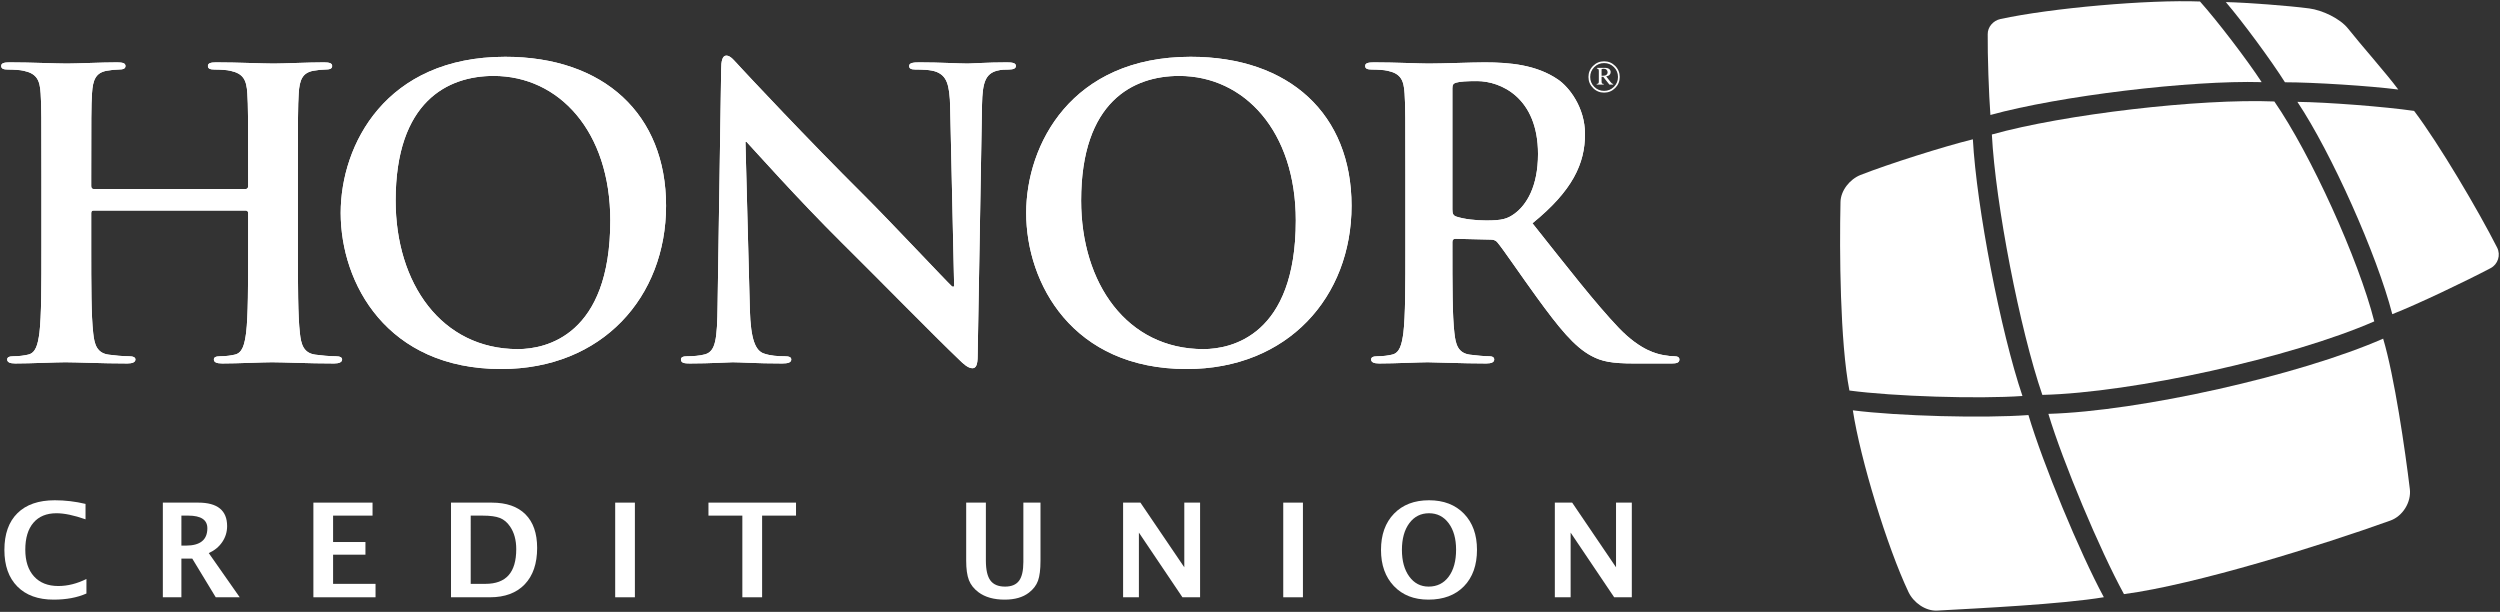 <?xml version="1.0" encoding="utf-8"?>
<!-- Generator: Adobe Illustrator 23.0.1, SVG Export Plug-In . SVG Version: 6.00 Build 0)  -->
<svg version="1.1" id="Layer_1" xmlns="http://www.w3.org/2000/svg" xmlns:xlink="http://www.w3.org/1999/xlink" x="0px" y="0px"
	 viewBox="0 0 1027.654 251.502" style="enable-background:new 0 0 1027.654 251.502;" xml:space="preserve">
<rect x="0" y="0" width="1027.654" height="251.502" fill="#333333" stroke="none"/>
<style type="text/css">
	.st0{fill:#FFFFFF;}
</style>
<path class="st0" d="M35.529,243.969c-3.768,1.677-8.262,2.517-13.484,2.517c-6.378,0-11.348-1.794-14.908-5.391
	c-3.558-3.591-5.333-8.6-5.333-15.035c0-6.55,1.791-11.593,5.375-15.124c3.584-3.534,8.698-5.297,15.336-5.297
	c4.238,0,8.458,0.495,12.644,1.497v6.336c-4.747-1.662-8.727-2.498-11.931-2.498c-4.103,0-7.263,1.301-9.491,3.905
	c-2.224,2.6-3.339,6.295-3.339,11.08c0,4.696,1.198,8.359,3.586,10.985c2.398,2.634,5.723,3.946,9.979,3.946
	c3.824,0,7.677-0.96,11.567-2.892L35.529,243.969L35.529,243.969z"/>
<path class="st0" d="M66.939,245.519v-38.911h14.567c7.9,0,11.853,3.219,11.853,9.654c0,2.401-0.667,4.585-2.011,6.558
	c-1.339,1.97-3.183,3.482-5.531,4.533l12.722,18.166h-9.858L79.03,229.61h-4.465v15.909H66.939z M74.564,224.278h1.864
	c5.871,0,8.807-2.378,8.807-7.121c0-3.474-2.621-5.207-7.857-5.207h-2.814C74.564,211.95,74.564,224.278,74.564,224.278z"/>
<polygon class="st0" points="128.823,245.519 128.823,206.608 153.136,206.608 153.136,211.951 136.919,211.951 136.919,222.804 
	150.22,222.804 150.22,228.008 136.919,228.008 136.919,240 154.37,240 154.37,245.519 "/>
<path class="st0" d="M185.391,245.519v-38.911h16.743c6.03,0,10.65,1.603,13.853,4.803c3.21,3.199,4.813,7.812,4.813,13.84
	c0,6.412-1.703,11.394-5.102,14.946c-3.398,3.545-8.153,5.321-14.272,5.321L185.391,245.519L185.391,245.519z M193.489,240h6.043
	c4.26,0,7.433-1.183,9.531-3.539c2.093-2.356,3.145-5.935,3.145-10.737c0-3.714-0.843-6.806-2.529-9.278
	c-1.152-1.7-2.545-2.881-4.178-3.524c-1.628-0.648-4.004-0.971-7.123-0.971h-4.888V240H193.489z"/>
<rect x="252.881" y="206.608" class="st0" width="8.097" height="38.911"/>
<polygon class="st0" points="305.153,245.519 305.153,211.951 291.221,211.951 291.221,206.608 327.211,206.608 327.211,211.951 
	313.273,211.951 313.273,245.519 "/>
<path class="st0" d="M397.162,206.608h8.095v23.847c0,3.768,0.622,6.487,1.866,8.162c1.246,1.673,3.252,2.513,6.02,2.513
	c2.649,0,4.562-0.8,5.745-2.395c1.184-1.59,1.776-4.156,1.776-7.706v-24.421h7.043v23.899c0,3.595-0.342,6.33-1.026,8.214
	c-0.683,1.887-1.928,3.523-3.728,4.899c-2.474,1.919-5.799,2.867-9.965,2.867c-4.473,0-8.058-1.018-10.78-3.047
	c-1.874-1.403-3.185-3.061-3.927-4.982c-0.746-1.917-1.118-4.595-1.118-8.033L397.162,206.608L397.162,206.608z"/>
<polygon class="st0" points="461.662,245.519 461.662,206.608 468.786,206.608 486.819,233.191 486.819,206.608 493.308,206.608 
	493.308,245.519 486.056,245.519 468.157,218.936 468.157,245.519 "/>
<rect x="527.495" y="206.608" class="st0" width="8.089" height="38.911"/>
<path class="st0" d="M587.155,246.486c-5.911,0-10.632-1.853-14.173-5.568c-3.535-3.717-5.306-8.667-5.306-14.857
	c0-6.249,1.779-11.217,5.336-14.898c3.561-3.681,8.36-5.522,14.406-5.522c6.011,0,10.798,1.841,14.368,5.522
	c3.559,3.681,5.347,8.618,5.347,14.823c0,6.346-1.788,11.347-5.347,15.007C598.216,244.658,593.341,246.486,587.155,246.486
	 M587.256,241.129c3.473,0,6.218-1.366,8.245-4.086c2.027-2.728,3.039-6.419,3.039-11.087c0-4.521-1.021-8.149-3.048-10.88
	c-2.037-2.735-4.728-4.1-8.074-4.1c-3.382,0-6.084,1.365-8.109,4.1c-2.018,2.732-3.034,6.386-3.034,10.96
	c0,4.539,1.006,8.189,3.025,10.955C581.304,239.748,583.965,241.129,587.256,241.129"/>
<polygon class="st0" points="639.134,245.519 639.134,206.608 646.257,206.608 664.289,233.191 664.289,206.608 670.776,206.608 
	670.776,245.519 663.525,245.519 645.625,218.936 645.625,245.519 "/>
<path class="st0" d="M101.014,77.697c0.493,0,0.985-0.325,0.985-1.144v-3.442c0-24.879,0-29.465-0.329-34.703
	c-0.329-5.566-1.638-8.184-7.038-9.329c-1.313-0.328-4.094-0.495-6.387-0.495c-1.801,0-2.781-0.325-2.781-1.47
	s1.144-1.473,3.437-1.473c8.839,0,19.152,0.487,23.576,0.487c3.929,0,14.24-0.487,20.626-0.487c2.29,0,3.435,0.328,3.435,1.473
	s-0.983,1.47-2.945,1.47c-1.309,0-2.782,0.167-4.745,0.495c-4.424,0.819-5.73,3.601-6.061,9.329
	c-0.327,5.237-0.327,9.824-0.327,34.703v28.814c0,15.061,0,27.994,0.817,35.035c0.494,4.587,1.476,8.182,6.388,8.835
	c2.289,0.329,5.889,0.657,8.346,0.657c1.802,0,2.618,0.499,2.618,1.313c0,1.144-1.307,1.641-3.269,1.641
	c-10.644,0-20.955-0.497-25.54-0.497c-3.767,0-14.081,0.497-20.463,0.497c-2.292,0-3.439-0.497-3.439-1.641
	c0-0.814,0.658-1.313,2.62-1.313c2.457,0,4.419-0.327,5.894-0.657c3.275-0.653,4.091-4.248,4.746-9.005
	C102,129.919,102,116.986,102,101.925V87.522c0-0.658-0.492-0.98-0.985-0.98H38.478c-0.484,0-0.981,0.161-0.981,0.98v14.403
	c0,15.061,0,27.994,0.822,35.035c0.489,4.587,1.469,8.182,6.38,8.835c2.296,0.329,5.898,0.657,8.353,0.657
	c1.797,0,2.619,0.499,2.619,1.313c0,1.144-1.312,1.641-3.275,1.641c-10.641,0-20.952-0.497-25.539-0.497
	c-3.764,0-14.078,0.497-20.625,0.497c-2.13,0-3.272-0.497-3.272-1.641c0-0.814,0.653-1.313,2.619-1.313
	c2.45,0,4.417-0.327,5.89-0.657c3.276-0.653,4.095-4.248,4.75-9.005c0.818-6.871,0.818-19.804,0.818-34.865V73.111
	c0-24.879,0-29.465-0.327-34.703c-0.33-5.566-1.642-8.184-7.042-9.332c-1.31-0.325-4.089-0.492-6.382-0.492
	c-1.805,0-2.786-0.325-2.786-1.47s1.148-1.473,3.441-1.473c8.838,0,19.151,0.487,23.572,0.487c3.931,0,14.241-0.487,20.625-0.487
	c2.293,0,3.439,0.328,3.439,1.473s-0.98,1.47-2.949,1.47c-1.308,0-2.778,0.167-4.746,0.495c-4.423,0.819-5.732,3.601-6.06,9.329
	c-0.326,5.237-0.326,9.824-0.326,34.703v3.442c0,0.819,0.496,1.144,0.981,1.144H101.014z"/>
<path class="st0" d="M101.014,77.697c0.493,0,0.985-0.325,0.985-1.144v-3.442c0-24.879,0-29.465-0.329-34.703
	c-0.329-5.566-1.638-8.184-7.038-9.329c-1.313-0.328-4.094-0.495-6.387-0.495c-1.801,0-2.781-0.325-2.781-1.47
	s1.144-1.473,3.437-1.473c8.839,0,19.152,0.487,23.576,0.487c3.929,0,14.24-0.487,20.626-0.487c2.29,0,3.435,0.328,3.435,1.473
	s-0.983,1.47-2.945,1.47c-1.309,0-2.782,0.167-4.745,0.495c-4.424,0.819-5.73,3.601-6.061,9.329
	c-0.327,5.237-0.327,9.824-0.327,34.703v28.814c0,15.061,0,27.994,0.817,35.035c0.494,4.587,1.476,8.182,6.388,8.835
	c2.289,0.329,5.889,0.657,8.346,0.657c1.802,0,2.618,0.499,2.618,1.313c0,1.144-1.307,1.641-3.269,1.641
	c-10.644,0-20.955-0.497-25.54-0.497c-3.767,0-14.081,0.497-20.463,0.497c-2.292,0-3.439-0.497-3.439-1.641
	c0-0.814,0.658-1.313,2.62-1.313c2.457,0,4.419-0.327,5.894-0.657c3.275-0.653,4.091-4.248,4.746-9.005
	C102,129.919,102,116.986,102,101.925V87.522c0-0.658-0.492-0.98-0.985-0.98H38.478c-0.484,0-0.981,0.161-0.981,0.98v14.403
	c0,15.061,0,27.994,0.822,35.035c0.489,4.587,1.469,8.182,6.38,8.835c2.296,0.329,5.898,0.657,8.353,0.657
	c1.797,0,2.619,0.499,2.619,1.313c0,1.144-1.312,1.641-3.275,1.641c-10.641,0-20.952-0.497-25.539-0.497
	c-3.764,0-14.078,0.497-20.625,0.497c-2.13,0-3.272-0.497-3.272-1.641c0-0.814,0.653-1.313,2.619-1.313
	c2.45,0,4.417-0.327,5.89-0.657c3.276-0.653,4.095-4.248,4.75-9.005c0.818-6.871,0.818-19.804,0.818-34.865V73.111
	c0-24.879,0-29.465-0.327-34.703c-0.33-5.566-1.642-8.184-7.042-9.332c-1.31-0.325-4.089-0.492-6.382-0.492
	c-1.805,0-2.786-0.325-2.786-1.47s1.148-1.473,3.441-1.473c8.838,0,19.151,0.487,23.572,0.487c3.931,0,14.241-0.487,20.625-0.487
	c2.293,0,3.439,0.328,3.439,1.473s-0.98,1.47-2.949,1.47c-1.308,0-2.778,0.167-4.746,0.495c-4.423,0.819-5.732,3.601-6.06,9.329
	c-0.326,5.237-0.326,9.824-0.326,34.703v3.442c0,0.819,0.496,1.144,0.981,1.144H101.014z"/>
<path class="st0" d="M140.043,87.522c0-27.993,18.498-64.174,67.608-64.174c40.764,0,66.14,23.737,66.14,61.226
	c0,37.487-26.195,67.115-67.778,67.115C159.032,151.689,140.043,116.495,140.043,87.522 M250.869,90.632
	c0-36.67-21.117-59.424-47.965-59.424c-18.823,0-40.271,10.474-40.271,51.236c0,34.051,18.83,61.066,50.259,61.066
	C224.345,143.51,250.869,137.942,250.869,90.632"/>
<path class="st0" d="M140.043,87.522c0-27.993,18.498-64.174,67.608-64.174c40.764,0,66.14,23.737,66.14,61.226
	c0,37.487-26.195,67.115-67.778,67.115C159.032,151.689,140.043,116.495,140.043,87.522z M250.869,90.632
	c0-36.67-21.117-59.424-47.965-59.424c-18.823,0-40.271,10.474-40.271,51.236c0,34.051,18.83,61.066,50.259,61.066
	C224.345,143.51,250.869,137.942,250.869,90.632z"/>
<path class="st0" d="M308.233,127.139c0.328,12.764,2.456,17.02,5.727,18.164c2.785,0.983,5.895,1.149,8.513,1.149
	c1.804,0,2.784,0.325,2.784,1.313c0,1.31-1.477,1.641-3.766,1.641c-10.64,0-17.187-0.497-20.301-0.497
	c-1.471,0-9.162,0.497-17.675,0.497c-2.129,0-3.605-0.17-3.605-1.641c0-0.987,0.984-1.313,2.622-1.313
	c2.127,0,5.073-0.165,7.365-0.814c4.257-1.317,4.91-6.055,5.073-20.305l1.476-96.914c0-3.271,0.488-5.561,2.126-5.561
	c1.803,0,3.277,2.128,6.06,5.074c1.963,2.127,26.844,28.814,50.747,52.55c11.131,11.129,33.229,34.705,36.016,37.321h0.819
	l-1.637-73.499c-0.166-9.983-1.639-13.095-5.567-14.735c-2.455-0.983-6.385-0.983-8.676-0.983c-1.964,0-2.618-0.488-2.618-1.47
	c0-1.31,1.797-1.473,4.256-1.473c8.513,0,16.37,0.487,19.807,0.487c1.802,0,8.022-0.487,16.038-0.487
	c2.133,0,3.774,0.163,3.774,1.473c0,0.982-0.988,1.47-2.949,1.47c-1.637,0-2.949,0-4.913,0.495
	c-4.585,1.311-5.892,4.747-6.06,13.916l-1.796,103.291c0,3.606-0.657,5.077-2.134,5.077c-1.8,0-3.761-1.801-5.563-3.599
	c-10.314-9.822-31.269-31.269-48.292-48.13c-17.844-17.678-36.017-38.147-38.961-41.254h-0.495L308.233,127.139z"/>
<path class="st0" d="M308.233,127.139c0.328,12.764,2.457,17.02,5.727,18.164c2.785,0.983,5.895,1.149,8.513,1.149
	c1.804,0,2.784,0.325,2.784,1.313c0,1.31-1.477,1.641-3.766,1.641c-10.64,0-17.187-0.497-20.301-0.497
	c-1.471,0-9.162,0.497-17.675,0.497c-2.129,0-3.605-0.17-3.605-1.641c0-0.987,0.984-1.313,2.622-1.313
	c2.127,0,5.073-0.165,7.365-0.814c4.257-1.317,4.91-6.055,5.075-20.305l1.474-96.914c0-3.271,0.491-5.561,2.126-5.561
	c1.803,0,3.277,2.128,6.06,5.074c1.963,2.127,26.844,28.814,50.747,52.55c11.131,11.129,33.229,34.705,36.016,37.321h0.819
	l-1.637-73.499c-0.166-9.983-1.639-13.095-5.567-14.735c-2.455-0.983-6.385-0.983-8.676-0.983c-1.964,0-2.618-0.488-2.618-1.47
	c0-1.31,1.797-1.473,4.256-1.473c8.513,0,16.37,0.487,19.807,0.487c1.802,0,8.022-0.487,16.038-0.487
	c2.133,0,3.774,0.163,3.774,1.473c0,0.982-0.988,1.47-2.949,1.47c-1.637,0-2.949,0-4.913,0.495
	c-4.585,1.311-5.892,4.747-6.06,13.916l-1.796,103.291c0,3.606-0.657,5.077-2.134,5.077c-1.8,0-3.761-1.801-5.563-3.599
	c-10.314-9.822-31.269-31.269-48.292-48.13c-17.844-17.678-36.017-38.147-38.961-41.254h-0.495L308.233,127.139z"/>
<path class="st0" d="M421.827,87.522c0-27.993,18.497-64.174,67.611-64.174c40.757,0,66.133,23.737,66.133,61.226
	c0,37.487-26.193,67.115-67.775,67.115C440.817,151.689,421.827,116.495,421.827,87.522 M532.651,90.632
	c0-36.67-21.116-59.424-47.964-59.424c-18.825,0-40.269,10.474-40.269,51.236c0,34.051,18.826,61.066,50.254,61.066
	C506.134,143.51,532.651,137.942,532.651,90.632"/>
<path class="st0" d="M421.827,87.522c0-27.993,18.497-64.174,67.611-64.174c40.757,0,66.133,23.737,66.133,61.226
	c0,37.487-26.193,67.115-67.775,67.115C440.817,151.689,421.827,116.495,421.827,87.522z M532.651,90.632
	c0-36.67-21.116-59.424-47.964-59.424c-18.825,0-40.269,10.474-40.269,51.236c0,34.051,18.826,61.066,50.254,61.066
	C506.134,143.51,532.651,137.942,532.651,90.632z"/>
<path class="st0" d="M577.703,73.111c0-24.879,0-29.465-0.333-34.703c-0.322-5.566-1.635-8.184-7.032-9.329
	c-1.31-0.328-4.093-0.495-6.389-0.495c-1.794,0-2.78-0.325-2.78-1.47s1.142-1.473,3.603-1.473c8.676,0,18.989,0.487,22.424,0.487
	c5.565,0,18.007-0.487,23.08-0.487c10.322,0,21.279,0.983,30.129,7.039c4.577,3.108,11.125,11.457,11.125,22.43
	c0,12.111-5.072,23.242-21.606,36.666c14.572,18.336,25.861,32.907,35.525,43.051c9.163,9.493,15.876,10.645,18.334,11.14
	c1.794,0.318,3.275,0.484,4.586,0.484c1.304,0,1.965,0.499,1.965,1.313c0,1.31-1.148,1.641-3.116,1.641h-15.549
	c-9.171,0-13.259-0.823-17.517-3.119c-7.041-3.759-13.255-11.458-22.424-24.061c-6.551-9.005-14.082-20.134-16.207-22.592
	c-0.82-0.98-1.803-1.148-2.948-1.148l-14.245-0.324c-0.82,0-1.31,0.324-1.31,1.307v2.292c0,15.226,0,28.158,0.817,35.029
	c0.493,4.757,1.476,8.352,6.386,9.005c2.458,0.329,6.053,0.657,8.018,0.657c1.313,0,1.974,0.499,1.974,1.313
	c0,1.144-1.148,1.641-3.279,1.641c-9.493,0-21.609-0.497-24.068-0.497c-3.107,0-13.421,0.497-19.972,0.497
	c-2.125,0-3.273-0.497-3.273-1.641c0-0.814,0.652-1.313,2.621-1.313c2.455,0,4.417-0.327,5.887-0.657
	c3.281-0.653,4.099-4.248,4.754-9.005c0.817-6.871,0.817-19.804,0.817-34.865V73.111H577.703z M597.02,86.047
	c0,1.799,0.325,2.456,1.476,2.944c3.435,1.146,8.351,1.64,12.441,1.64c6.542,0,8.673-0.654,11.621-2.785
	c4.916-3.599,9.658-11.131,9.658-24.552c0-23.246-15.392-29.957-25.047-29.957c-4.093,0-7.044,0.159-8.673,0.651
	c-1.151,0.331-1.476,0.98-1.476,2.292V86.047z"/>
<path class="st0" d="M577.703,73.111c0-24.879,0-29.465-0.333-34.703c-0.322-5.566-1.635-8.184-7.032-9.329
	c-1.31-0.328-4.093-0.495-6.389-0.495c-1.794,0-2.78-0.325-2.78-1.47s1.142-1.473,3.603-1.473c8.676,0,18.989,0.487,22.424,0.487
	c5.565,0,18.007-0.487,23.08-0.487c10.322,0,21.279,0.983,30.129,7.039c4.577,3.108,11.125,11.457,11.125,22.43
	c0,12.111-5.072,23.242-21.606,36.666c14.572,18.336,25.861,32.907,35.525,43.051c9.163,9.493,15.876,10.645,18.334,11.14
	c1.794,0.318,3.275,0.484,4.586,0.484c1.304,0,1.965,0.499,1.965,1.313c0,1.31-1.148,1.641-3.116,1.641h-15.549
	c-9.171,0-13.259-0.823-17.517-3.119c-7.041-3.759-13.255-11.458-22.424-24.061c-6.551-9.005-14.082-20.134-16.207-22.592
	c-0.82-0.98-1.803-1.148-2.948-1.148l-14.245-0.324c-0.82,0-1.31,0.324-1.31,1.307v2.292c0,15.226,0,28.158,0.817,35.029
	c0.493,4.757,1.476,8.352,6.386,9.005c2.458,0.329,6.053,0.657,8.018,0.657c1.313,0,1.974,0.499,1.974,1.313
	c0,1.144-1.148,1.641-3.279,1.641c-9.493,0-21.609-0.497-24.068-0.497c-3.107,0-13.421,0.497-19.972,0.497
	c-2.125,0-3.273-0.497-3.273-1.641c0-0.814,0.652-1.313,2.621-1.313c2.455,0,4.417-0.327,5.887-0.657
	c3.281-0.653,4.099-4.248,4.754-9.005c0.817-6.871,0.817-19.804,0.817-34.865V73.111H577.703z M597.02,86.047
	c0,1.799,0.325,2.456,1.476,2.944c3.435,1.146,8.351,1.64,12.441,1.64c6.542,0,8.673-0.654,11.621-2.785
	c4.916-3.599,9.658-11.131,9.658-24.552c0-23.246-15.392-29.957-25.047-29.957c-4.093,0-7.044,0.159-8.673,0.651
	c-1.151,0.331-1.476,0.98-1.476,2.292V86.047z"/>
<path class="st0" d="M990.594,201.054c-1.939-16.124-6.33-46.282-10.972-61.847c-34.378,15.082-100.087,29.838-137.617,30.915
	c5.984,19.82,21.125,55.933,31.079,74.095c29.376-3.865,81.65-20.204,109.533-30.24
	C987.688,212.153,991.232,206.409,990.594,201.054"/>
<path class="st0" d="M796.342,250.987c17.562-0.974,51.117-2.603,68.468-5.495c-9.936-18.366-25.044-54.871-30.996-74.879
	c-18.535,1.372-53.741,0.427-72.178-1.944c3.087,20.184,14.126,56.229,22.861,74.684
	C786.569,247.721,791.517,251.259,796.342,250.987"/>
<path class="st0" d="M756.557,82.999c-0.448,20.277-0.198,57.619,3.665,77.533c18.163,2.427,52.856,3.523,71.131,2.243
	c-8.989-26.514-18.848-77.558-20.385-105.511c-11.985,2.941-34.704,10.155-46.186,14.662
	C760.417,73.64,756.664,78.311,756.557,82.999"/>
<path class="st0" d="M934.895,41.712c-30.67-1.249-86.566,5.287-116.116,13.577c1.464,28.408,11.488,80.135,20.745,107.036
	c37.208-0.9,102.341-15.323,136.448-30.217C969.518,106.635,949.842,63.334,934.895,41.712"/>
<path class="st0" d="M983.382,129.15c10.562-4.146,30.343-13.628,40.386-18.909c3.057-1.606,4.267-5.399,2.7-8.481
	c-7.652-15.091-23.907-42.679-34.124-56.173c-12.125-1.75-35.719-3.581-47.974-3.715C958.369,62.837,977.093,104.736,983.382,129.15
	"/>
<path class="st0" d="M939.257,33.82c11.872,0.009,34.806,1.476,46.581,2.981c-4.89-6.596-15.517-18.559-20.602-25.006
	c-3.337-4.229-10.679-7.64-16.02-8.334c-8.649-1.125-25.555-2.408-34.269-2.603C921.755,8.788,933.694,24.969,939.257,33.82"/>
<path class="st0" d="M817.074,14.076c-0.086,8.4,0.46,24.811,1.106,33.183c28.34-7.821,82.118-14.329,111.504-13.494
	c-5.808-8.94-18.235-25.201-25.346-33.146c-21.373-0.817-61.175,2.682-82.083,7.213C819.345,8.465,817.012,11.099,817.074,14.076"/>
<path class="st0" d="M665.813,31.641c0,1.776-0.626,3.293-1.881,4.549c-1.255,1.257-2.769,1.885-4.545,1.885
	s-3.29-0.628-4.547-1.885c-1.257-1.256-1.885-2.773-1.885-4.549c0-1.776,0.628-3.293,1.885-4.549s2.771-1.885,4.547-1.885
	s3.291,0.628,4.545,1.885S665.813,29.865,665.813,31.641z M665.098,31.641c0-1.577-0.558-2.924-1.673-4.042
	c-1.114-1.118-2.459-1.677-4.038-1.677c-1.583,0-2.93,0.559-4.046,1.677c-1.114,1.118-1.672,2.465-1.672,4.042
	c0,1.577,0.558,2.924,1.672,4.042c1.116,1.117,2.463,1.676,4.046,1.676c1.579,0,2.924-0.559,4.038-1.676
	C664.54,34.565,665.098,33.218,665.098,31.641z M656.424,27.89h3.288c0.794,0,1.386,0.167,1.782,0.503
	c0.395,0.334,0.594,0.747,0.594,1.236c0,0.441-0.145,0.816-0.435,1.124c-0.29,0.308-0.759,0.529-1.406,0.662l1.831,2.347
	c0.236,0.296,0.429,0.495,0.58,0.598c0.109,0.066,0.26,0.112,0.453,0.136v0.29h-1.54l-2.556-3.226h-0.671v1.785
	c0,0.483,0.054,0.79,0.167,0.92c0.113,0.13,0.342,0.206,0.693,0.231v0.29h-2.864v-0.29c0.359-0.024,0.592-0.104,0.709-0.241
	c0.113-0.135,0.171-0.427,0.171-0.874V29.24c0-0.399-0.058-0.668-0.171-0.806c-0.117-0.139-0.324-0.224-0.626-0.254v-0.29H656.424z
	 M658.346,31.125c0.205,0.012,0.36,0.018,0.461,0.018c0.709,0,1.22-0.133,1.543-0.399c0.318-0.266,0.479-0.616,0.479-1.051
	c0-0.411-0.145-0.752-0.431-1.024s-0.681-0.408-1.182-0.408c-0.242,0-0.532,0.054-0.87,0.163V31.125z"/>
</svg>
